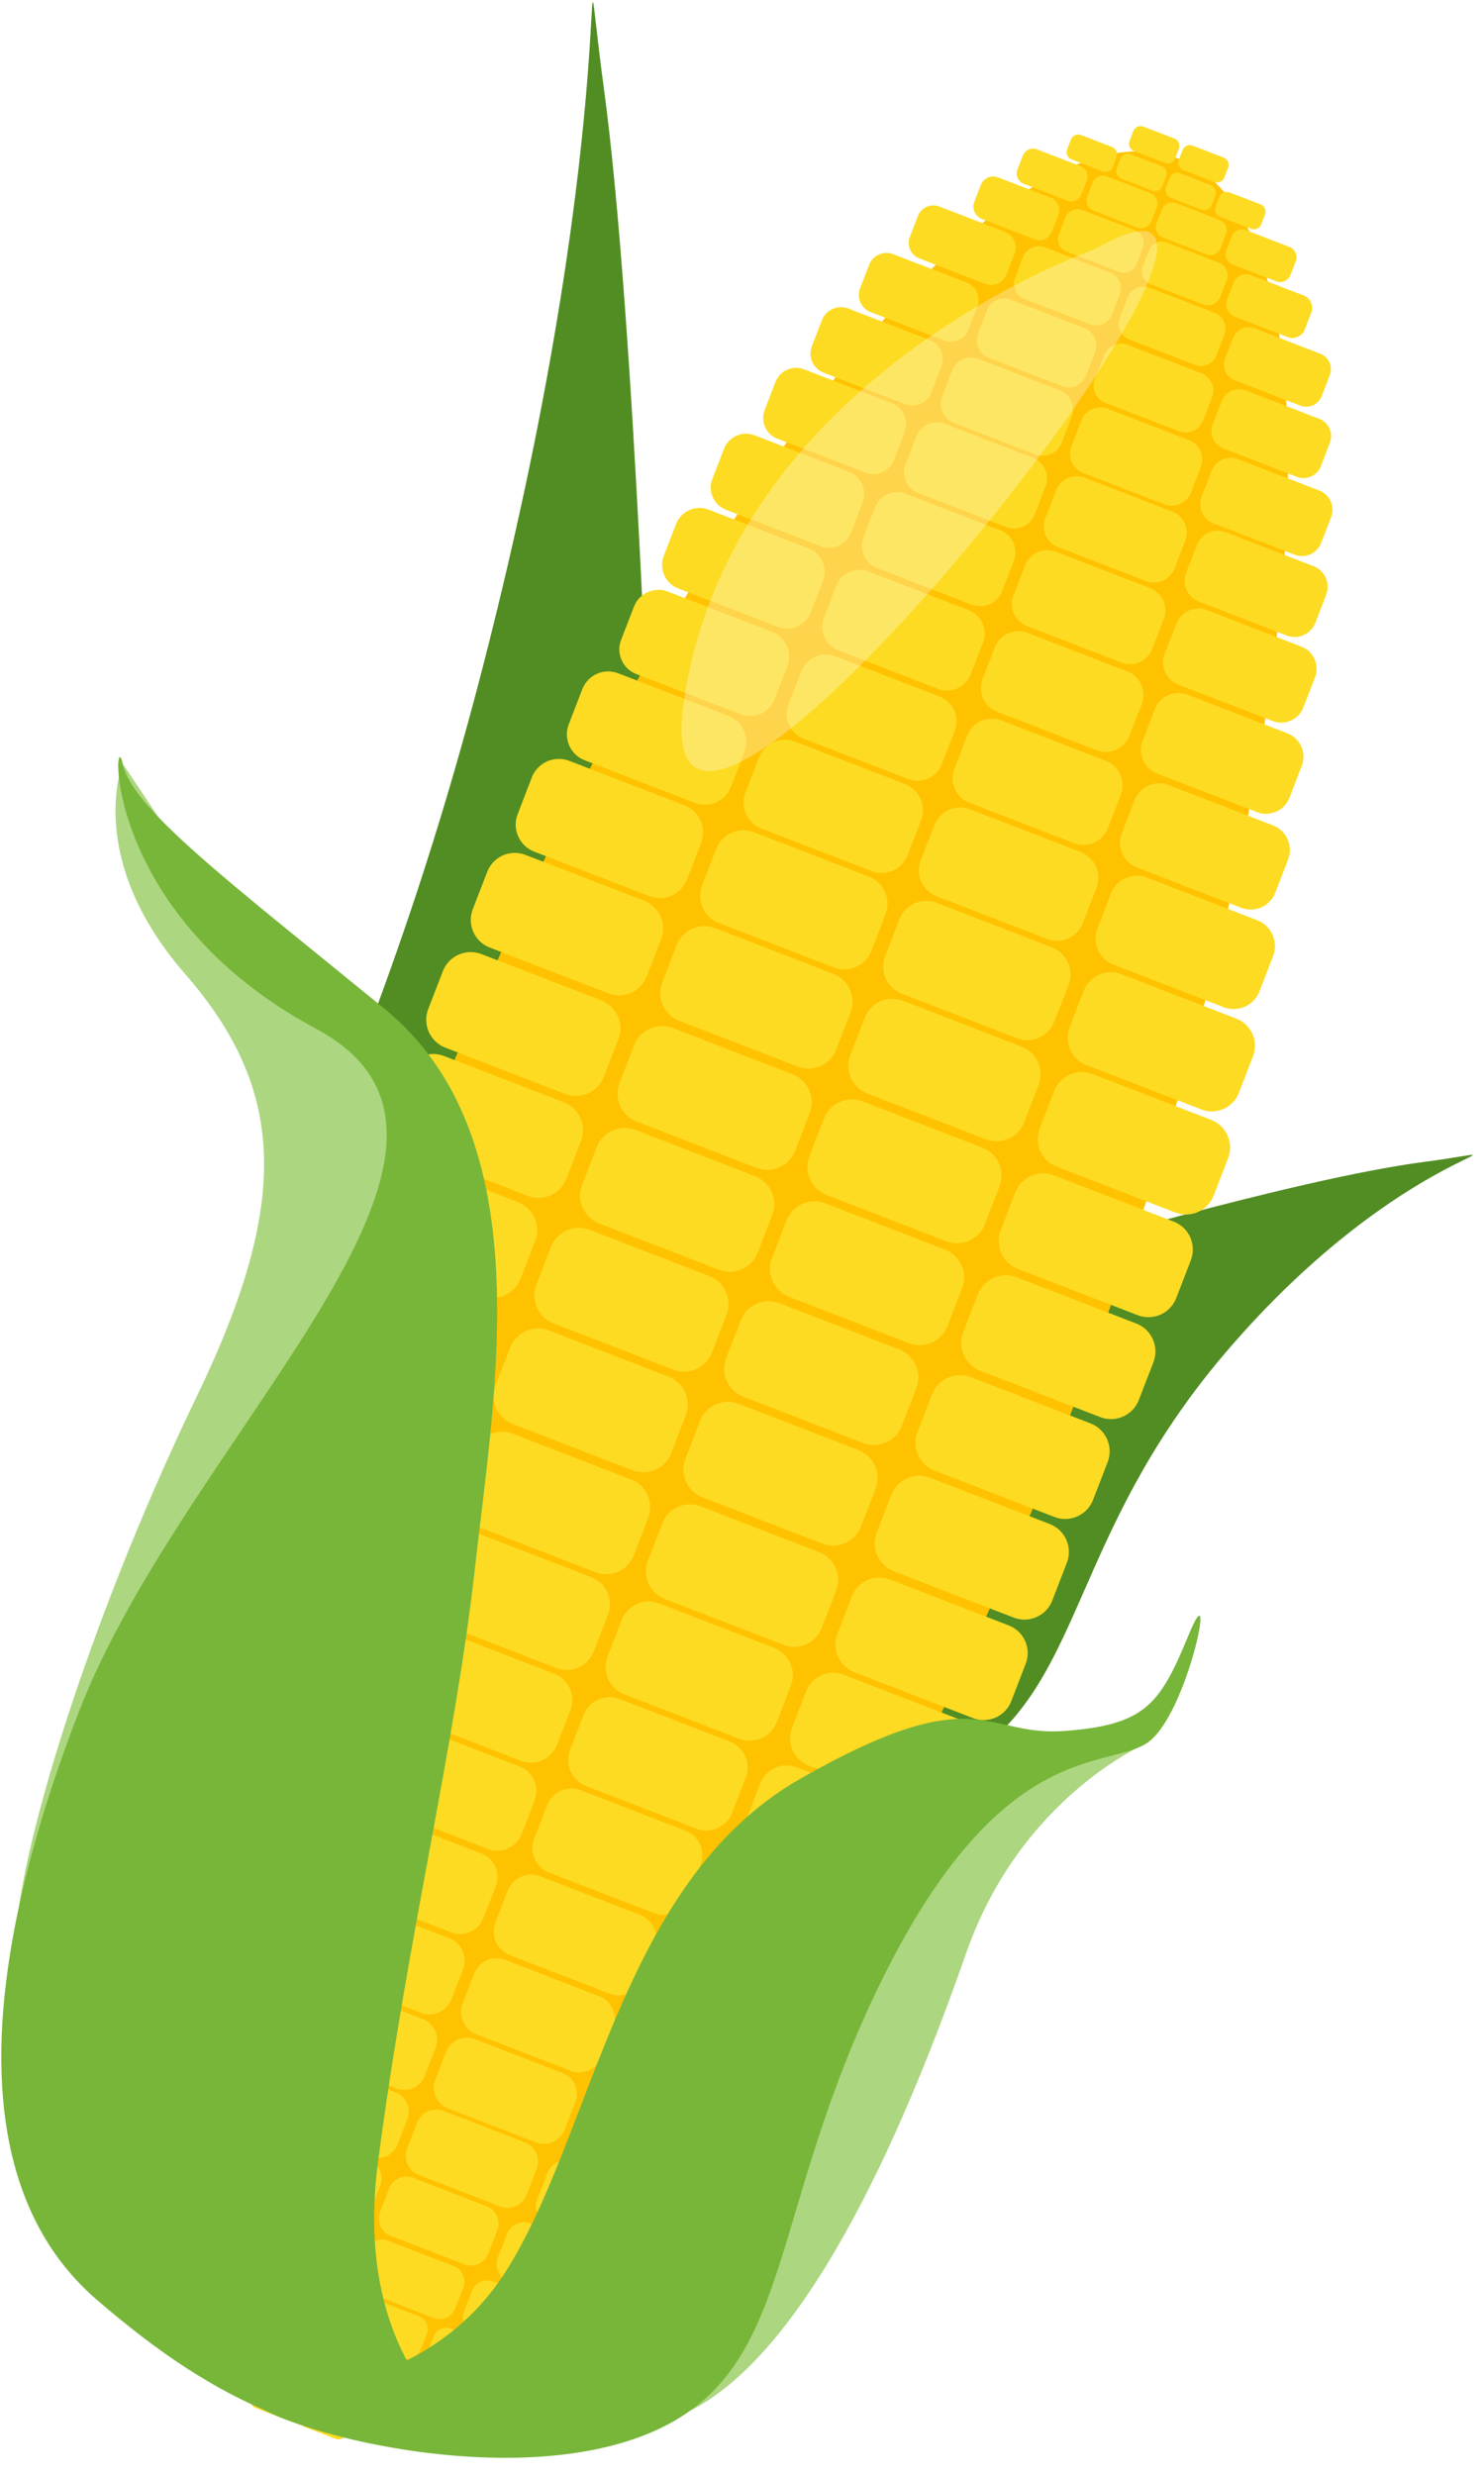 <?xml version="1.0" encoding="UTF-8" standalone="no"?> <svg xmlns="http://www.w3.org/2000/svg" xmlns:xlink="http://www.w3.org/1999/xlink" xmlns:serif="http://www.serif.com/" width="100%" height="100%" viewBox="0 0 45 75" xml:space="preserve" style="fill-rule:evenodd;clip-rule:evenodd;stroke-linejoin:round;stroke-miterlimit:2;"> <g transform="matrix(1,0,0,1,-115.78,-194.522)"> <g transform="matrix(0.599,0,0,0.599,54.57,100.04)"> <path d="M135.207,200.275C135.207,200.275 134.344,173.962 132.771,162.31C131.199,150.657 134.159,162.25 126.628,191.475C119.097,220.699 109.702,228.511 109.985,247.761C110.268,267.012 127.474,249.621 135.207,200.275Z" style="fill:rgb(81,141,35);fill-rule:nonzero;"></path> </g> <g transform="matrix(0.599,0,0,0.599,54.57,100.04)"> <path d="M160.248,245.922C160.248,245.922 153.88,248.598 151.101,256.537C148.321,264.474 143.368,276.589 137.07,279.73C130.772,282.872 139.945,256.684 139.945,256.684C139.945,256.684 151.018,244.374 160.248,245.922Z" style="fill:rgb(172,214,128);fill-rule:nonzero;"></path> </g> <g transform="matrix(0.599,0,0,0.599,54.57,100.04)"> <path d="M154.559,221.314C154.559,221.314 167.668,217.387 174.24,216.524C180.813,215.661 173.375,215.492 164.282,226.102C155.189,236.712 157.513,244.982 148.146,248.111C138.779,251.24 135.995,235.561 154.559,221.314Z" style="fill:rgb(81,141,35);fill-rule:nonzero;"></path> </g> <g transform="matrix(0.599,0,0,0.599,54.57,100.04)"> <path d="M156.404,229.225C144.234,260.735 126.93,283.407 117.755,279.863C108.581,276.319 111.01,247.903 123.18,216.392C135.351,184.882 152.654,162.21 161.829,165.754C171.003,169.298 168.574,197.715 156.404,229.225Z" style="fill:rgb(255,194,0);fill-rule:nonzero;"></path> </g> <g transform="matrix(0.599,0,0,0.599,54.57,100.04)"> <path d="M130.802,213.082L124.728,210.736C123.955,210.437 123.566,209.559 123.865,208.786L124.607,206.866C124.905,206.092 125.783,205.704 126.556,206.003L132.631,208.349C133.405,208.648 133.793,209.525 133.494,210.299L132.753,212.218C132.454,212.992 131.577,213.38 130.802,213.082Z" style="fill:rgb(253,219,34);fill-rule:nonzero;"></path> </g> <g transform="matrix(0.599,0,0,0.599,54.57,100.04)"> <path d="M140.488,216.822L134.413,214.476C133.64,214.177 133.251,213.3 133.55,212.526L134.291,210.607C134.59,209.833 135.468,209.445 136.241,209.743L142.316,212.09C143.09,212.388 143.478,213.266 143.179,214.039L142.438,215.959C142.139,216.733 141.262,217.121 140.488,216.822Z" style="fill:rgb(253,219,34);fill-rule:nonzero;"></path> </g> <g transform="matrix(0.599,0,0,0.599,54.57,100.04)"> <path d="M150.097,220.533L144.022,218.187C143.248,217.888 142.86,217.011 143.159,216.238L143.9,214.318C144.199,213.544 145.076,213.156 145.85,213.454L151.925,215.801C152.698,216.1 153.087,216.977 152.788,217.751L152.046,219.67C151.748,220.444 150.87,220.832 150.097,220.533Z" style="fill:rgb(253,219,34);fill-rule:nonzero;"></path> </g> <g transform="matrix(0.599,0,0,0.599,54.57,100.04)"> <path d="M159.782,224.274L153.707,221.928C152.933,221.629 152.545,220.752 152.844,219.978L153.585,218.059C153.884,217.285 154.761,216.896 155.535,217.195L161.609,219.541C162.383,219.84 162.772,220.718 162.473,221.491L161.731,223.411C161.433,224.184 160.555,224.573 159.782,224.274Z" style="fill:rgb(253,219,34);fill-rule:nonzero;"></path> </g> <g transform="matrix(0.599,0,0,0.599,54.57,100.04)"> <path d="M128.909,218.238L122.834,215.891C122.061,215.593 121.672,214.715 121.971,213.942L122.713,212.022C123.011,211.248 123.889,210.86 124.662,211.159L130.737,213.505C131.511,213.804 131.899,214.681 131.6,215.455L130.858,217.374C130.56,218.148 129.683,218.537 128.909,218.238Z" style="fill:rgb(253,219,34);fill-rule:nonzero;"></path> </g> <g transform="matrix(0.599,0,0,0.599,54.57,100.04)"> <path d="M138.594,221.979L132.519,219.632C131.746,219.333 131.357,218.456 131.656,217.682L132.397,215.763C132.696,214.989 133.574,214.601 134.347,214.899L140.422,217.246C141.195,217.544 141.584,218.422 141.285,219.195L140.544,221.115C140.245,221.889 139.368,222.277 138.594,221.979Z" style="fill:rgb(253,219,34);fill-rule:nonzero;"></path> </g> <g transform="matrix(0.599,0,0,0.599,54.57,100.04)"> <path d="M148.203,225.69L142.128,223.343C141.354,223.045 140.966,222.167 141.265,221.393L142.006,219.474C142.305,218.7 143.182,218.312 143.956,218.611L150.03,220.957C150.804,221.256 151.193,222.133 150.894,222.907L150.152,224.826C149.853,225.6 148.976,225.988 148.203,225.69Z" style="fill:rgb(253,219,34);fill-rule:nonzero;"></path> </g> <g transform="matrix(0.599,0,0,0.599,54.57,100.04)"> <path d="M157.887,229.43L151.813,227.084C151.039,226.785 150.651,225.908 150.949,225.134L151.691,223.215C151.99,222.441 152.867,222.053 153.641,222.351L159.715,224.697C160.489,224.996 160.877,225.874 160.579,226.647L159.837,228.567C159.538,229.341 158.661,229.729 157.887,229.43Z" style="fill:rgb(253,219,34);fill-rule:nonzero;"></path> </g> <g transform="matrix(0.599,0,0,0.599,54.57,100.04)"> <path d="M132.991,207.995L126.974,205.671C126.207,205.375 125.823,204.506 126.119,203.739L126.853,201.838C127.149,201.072 128.018,200.687 128.784,200.983L134.801,203.307C135.567,203.603 135.952,204.472 135.656,205.238L134.922,207.139C134.626,207.906 133.757,208.291 132.991,207.995Z" style="fill:rgb(253,219,34);fill-rule:nonzero;"></path> </g> <g transform="matrix(0.599,0,0,0.599,54.57,100.04)"> <path d="M142.583,211.7L136.566,209.376C135.8,209.08 135.415,208.211 135.711,207.445L136.446,205.543C136.742,204.777 137.611,204.392 138.377,204.688L144.394,207.012C145.16,207.308 145.545,208.177 145.249,208.943L144.514,210.845C144.219,211.611 143.35,211.996 142.583,211.7Z" style="fill:rgb(253,219,34);fill-rule:nonzero;"></path> </g> <g transform="matrix(0.599,0,0,0.599,54.57,100.04)"> <path d="M152.1,215.376L146.084,213.052C145.317,212.756 144.933,211.887 145.228,211.12L145.963,209.219C146.259,208.453 147.128,208.068 147.894,208.364L153.911,210.688C154.677,210.984 155.062,211.853 154.766,212.619L154.032,214.52C153.736,215.287 152.867,215.671 152.1,215.376Z" style="fill:rgb(253,219,34);fill-rule:nonzero;"></path> </g> <g transform="matrix(0.599,0,0,0.599,54.57,100.04)"> <path d="M161.693,219.081L155.676,216.757C154.91,216.461 154.525,215.592 154.821,214.825L155.556,212.924C155.851,212.158 156.721,211.773 157.487,212.069L163.504,214.393C164.27,214.689 164.655,215.558 164.359,216.324L163.624,218.225C163.328,218.992 162.459,219.377 161.693,219.081Z" style="fill:rgb(253,219,34);fill-rule:nonzero;"></path> </g> <g transform="matrix(0.599,0,0,0.599,54.57,100.04)"> <path d="M135.068,203.075L129.229,200.82C128.478,200.53 128.101,199.678 128.391,198.928L129.11,197.064C129.401,196.313 130.253,195.936 131.004,196.226L136.842,198.481C137.593,198.771 137.971,199.623 137.68,200.374L136.961,202.237C136.671,202.988 135.819,203.365 135.068,203.075Z" style="fill:rgb(253,219,34);fill-rule:nonzero;"></path> </g> <g transform="matrix(0.599,0,0,0.599,54.57,100.04)"> <path d="M144.406,206.682L138.567,204.427C137.816,204.137 137.439,203.285 137.729,202.534L138.449,200.671C138.739,199.92 139.591,199.543 140.342,199.833L146.18,202.088C146.931,202.378 147.308,203.229 147.018,203.98L146.299,205.844C146.008,206.595 145.157,206.972 144.406,206.682Z" style="fill:rgb(253,219,34);fill-rule:nonzero;"></path> </g> <g transform="matrix(0.599,0,0,0.599,54.57,100.04)"> <path d="M153.67,210.26L147.832,208.005C147.081,207.715 146.703,206.863 146.994,206.112L147.713,204.249C148.003,203.498 148.855,203.121 149.606,203.411L155.445,205.666C156.196,205.956 156.573,206.808 156.283,207.559L155.563,209.422C155.273,210.173 154.421,210.55 153.67,210.26Z" style="fill:rgb(253,219,34);fill-rule:nonzero;"></path> </g> <g transform="matrix(0.599,0,0,0.599,54.57,100.04)"> <path d="M163.008,213.867L157.169,211.612C156.418,211.322 156.041,210.47 156.331,209.719L157.051,207.855C157.341,207.105 158.193,206.727 158.944,207.017L164.782,209.273C165.533,209.563 165.911,210.414 165.621,211.165L164.901,213.029C164.611,213.78 163.759,214.157 163.008,213.867Z" style="fill:rgb(253,219,34);fill-rule:nonzero;"></path> </g> <g transform="matrix(0.599,0,0,0.599,54.57,100.04)"> <path d="M137.373,198.356L131.78,196.195C131.061,195.918 130.7,195.102 130.978,194.383L131.667,192.598C131.945,191.878 132.761,191.517 133.48,191.795L139.072,193.955C139.792,194.233 140.153,195.049 139.875,195.768L139.186,197.553C138.908,198.272 138.092,198.633 137.373,198.356Z" style="fill:rgb(253,219,34);fill-rule:nonzero;"></path> </g> <g transform="matrix(0.599,0,0,0.599,54.57,100.04)"> <path d="M146.317,201.81L140.724,199.65C140.005,199.372 139.644,198.556 139.922,197.837L140.611,196.052C140.889,195.333 141.705,194.972 142.424,195.249L148.016,197.41C148.736,197.687 149.097,198.503 148.819,199.222L148.13,201.007C147.852,201.727 147.036,202.088 146.317,201.81Z" style="fill:rgb(253,219,34);fill-rule:nonzero;"></path> </g> <g transform="matrix(0.599,0,0,0.599,54.57,100.04)"> <path d="M155.19,205.237L149.598,203.077C148.879,202.799 148.517,201.984 148.795,201.264L149.485,199.479C149.762,198.76 150.578,198.399 151.297,198.677L156.89,200.837C157.609,201.115 157.97,201.93 157.693,202.65L157.003,204.435C156.725,205.154 155.909,205.515 155.19,205.237Z" style="fill:rgb(253,219,34);fill-rule:nonzero;"></path> </g> <g transform="matrix(0.599,0,0,0.599,54.57,100.04)"> <path d="M164.134,208.692L158.542,206.532C157.823,206.254 157.461,205.438 157.739,204.719L158.429,202.934C158.706,202.215 159.522,201.854 160.242,202.131L165.834,204.291C166.553,204.569 166.914,205.385 166.637,206.104L165.947,207.889C165.669,208.608 164.854,208.969 164.134,208.692Z" style="fill:rgb(253,219,34);fill-rule:nonzero;"></path> </g> <g transform="matrix(0.599,0,0,0.599,54.57,100.04)"> <path d="M139.684,193.875L134.388,191.83C133.707,191.567 133.365,190.794 133.628,190.113L134.281,188.423C134.544,187.742 135.316,187.4 135.998,187.663L141.294,189.708C141.975,189.971 142.317,190.744 142.054,191.425L141.401,193.115C141.138,193.796 140.365,194.139 139.684,193.875Z" style="fill:rgb(253,219,34);fill-rule:nonzero;"></path> </g> <g transform="matrix(0.599,0,0,0.599,54.57,100.04)"> <path d="M148.154,197.147L142.858,195.101C142.177,194.838 141.835,194.066 142.098,193.385L142.751,191.694C143.014,191.013 143.786,190.671 144.468,190.934L149.763,192.98C150.445,193.243 150.786,194.015 150.523,194.696L149.87,196.387C149.607,197.068 148.835,197.41 148.154,197.147Z" style="fill:rgb(253,219,34);fill-rule:nonzero;"></path> </g> <g transform="matrix(0.599,0,0,0.599,54.57,100.04)"> <path d="M156.557,200.392L151.261,198.347C150.58,198.084 150.238,197.311 150.501,196.63L151.154,194.94C151.417,194.259 152.189,193.917 152.871,194.18L158.166,196.225C158.847,196.488 159.19,197.261 158.927,197.942L158.274,199.632C158.011,200.313 157.238,200.655 156.557,200.392Z" style="fill:rgb(253,219,34);fill-rule:nonzero;"></path> </g> <g transform="matrix(0.599,0,0,0.599,54.57,100.04)"> <path d="M165.027,203.664L159.731,201.618C159.05,201.355 158.708,200.583 158.971,199.902L159.624,198.211C159.887,197.53 160.659,197.188 161.34,197.451L166.636,199.496C167.317,199.76 167.659,200.532 167.396,201.213L166.743,202.904C166.48,203.585 165.708,203.927 165.027,203.664Z" style="fill:rgb(253,219,34);fill-rule:nonzero;"></path> </g> <g transform="matrix(0.599,0,0,0.599,54.57,100.04)"> <path d="M141.581,189.458L136.515,187.502C135.864,187.25 135.536,186.511 135.788,185.86L136.412,184.243C136.664,183.591 137.403,183.264 138.055,183.516L143.12,185.472C143.772,185.724 144.099,186.463 143.847,187.115L143.223,188.731C142.971,189.383 142.232,189.71 141.581,189.458Z" style="fill:rgb(253,219,34);fill-rule:nonzero;"></path> </g> <g transform="matrix(0.599,0,0,0.599,54.57,100.04)"> <path d="M149.682,192.588L144.617,190.631C143.965,190.379 143.638,189.64 143.89,188.989L144.514,187.372C144.766,186.721 145.505,186.393 146.156,186.645L151.222,188.602C151.873,188.853 152.2,189.592 151.949,190.244L151.324,191.86C151.073,192.512 150.334,192.839 149.682,192.588Z" style="fill:rgb(253,219,34);fill-rule:nonzero;"></path> </g> <g transform="matrix(0.599,0,0,0.599,54.57,100.04)"> <path d="M157.72,195.692L152.654,193.736C152.003,193.484 151.676,192.745 151.927,192.093L152.552,190.477C152.803,189.825 153.542,189.498 154.194,189.749L159.259,191.706C159.911,191.958 160.238,192.697 159.987,193.348L159.362,194.965C159.11,195.617 158.371,195.944 157.72,195.692Z" style="fill:rgb(253,219,34);fill-rule:nonzero;"></path> </g> <g transform="matrix(0.599,0,0,0.599,54.57,100.04)"> <path d="M165.822,198.821L160.756,196.865C160.104,196.613 159.777,195.874 160.029,195.223L160.653,193.606C160.905,192.954 161.644,192.627 162.295,192.878L167.361,194.835C168.013,195.087 168.34,195.826 168.088,196.477L167.464,198.094C167.212,198.745 166.473,199.073 165.822,198.821Z" style="fill:rgb(253,219,34);fill-rule:nonzero;"></path> </g> <g transform="matrix(0.599,0,0,0.599,54.57,100.04)"> <path d="M143.718,185.369L138.933,183.521C138.317,183.283 138.008,182.585 138.246,181.97L138.836,180.443C139.073,179.827 139.771,179.518 140.387,179.756L145.172,181.604C145.788,181.842 146.097,182.54 145.859,183.155L145.269,184.683C145.031,185.298 144.333,185.607 143.718,185.369Z" style="fill:rgb(253,219,34);fill-rule:nonzero;"></path> </g> <g transform="matrix(0.599,0,0,0.599,54.57,100.04)"> <path d="M151.371,188.325L146.586,186.477C145.97,186.24 145.661,185.541 145.899,184.926L146.489,183.399C146.726,182.783 147.425,182.474 148.04,182.712L152.825,184.56C153.441,184.798 153.75,185.496 153.512,186.111L152.922,187.639C152.684,188.254 151.986,188.563 151.371,188.325Z" style="fill:rgb(253,219,34);fill-rule:nonzero;"></path> </g> <g transform="matrix(0.599,0,0,0.599,54.57,100.04)"> <path d="M158.964,191.258L154.179,189.41C153.563,189.172 153.254,188.474 153.492,187.859L154.082,186.331C154.319,185.716 155.017,185.407 155.633,185.645L160.418,187.493C161.033,187.73 161.343,188.428 161.105,189.044L160.515,190.571C160.277,191.187 159.579,191.496 158.964,191.258Z" style="fill:rgb(253,219,34);fill-rule:nonzero;"></path> </g> <g transform="matrix(0.599,0,0,0.599,54.57,100.04)"> <path d="M166.617,194.214L161.832,192.366C161.216,192.128 160.907,191.43 161.145,190.814L161.735,189.287C161.972,188.672 162.67,188.363 163.286,188.6L168.071,190.449C168.686,190.686 168.996,191.384 168.758,192L168.168,193.527C167.93,194.143 167.232,194.452 166.617,194.214Z" style="fill:rgb(253,219,34);fill-rule:nonzero;"></path> </g> <g transform="matrix(0.599,0,0,0.599,54.57,100.04)"> <path d="M145.993,181.647L141.535,179.925C140.961,179.703 140.673,179.053 140.895,178.48L141.444,177.057C141.666,176.483 142.316,176.195 142.89,176.417L147.348,178.139C147.922,178.36 148.209,179.011 147.988,179.584L147.438,181.007C147.217,181.58 146.566,181.869 145.993,181.647Z" style="fill:rgb(253,219,34);fill-rule:nonzero;"></path> </g> <g transform="matrix(0.599,0,0,0.599,54.57,100.04)"> <path d="M153.124,184.401L148.665,182.679C148.092,182.458 147.804,181.807 148.025,181.234L148.575,179.811C148.796,179.237 149.447,178.949 150.02,179.171L154.479,180.893C155.052,181.114 155.34,181.765 155.118,182.338L154.569,183.761C154.347,184.335 153.697,184.623 153.124,184.401Z" style="fill:rgb(253,219,34);fill-rule:nonzero;"></path> </g> <g transform="matrix(0.599,0,0,0.599,54.57,100.04)"> <path d="M160.198,187.133L155.739,185.411C155.166,185.19 154.878,184.54 155.099,183.966L155.649,182.543C155.871,181.97 156.521,181.682 157.094,181.903L161.553,183.625C162.126,183.847 162.414,184.497 162.193,185.071L161.643,186.494C161.422,187.067 160.771,187.355 160.198,187.133Z" style="fill:rgb(253,219,34);fill-rule:nonzero;"></path> </g> <g transform="matrix(0.599,0,0,0.599,54.57,100.04)"> <path d="M167.328,189.887L162.87,188.165C162.297,187.944 162.009,187.294 162.23,186.72L162.78,185.297C163.001,184.724 163.652,184.436 164.225,184.657L168.683,186.379C169.257,186.601 169.545,187.251 169.323,187.824L168.774,189.247C168.552,189.821 167.902,190.109 167.328,189.887Z" style="fill:rgb(253,219,34);fill-rule:nonzero;"></path> </g> <g transform="matrix(0.599,0,0,0.599,54.57,100.04)"> <path d="M148.001,178.179L143.878,176.587C143.348,176.382 143.082,175.78 143.286,175.25L143.795,173.934C144,173.404 144.601,173.138 145.131,173.342L149.254,174.935C149.784,175.14 150.05,175.741 149.846,176.271L149.337,177.587C149.133,178.117 148.531,178.384 148.001,178.179Z" style="fill:rgb(253,219,34);fill-rule:nonzero;"></path> </g> <g transform="matrix(0.599,0,0,0.599,54.57,100.04)"> <path d="M154.595,180.726L150.472,179.133C149.942,178.929 149.675,178.327 149.88,177.797L150.388,176.481C150.593,175.951 151.195,175.684 151.725,175.889L155.848,177.482C156.378,177.686 156.644,178.288 156.439,178.818L155.931,180.134C155.726,180.664 155.125,180.93 154.595,180.726Z" style="fill:rgb(253,219,34);fill-rule:nonzero;"></path> </g> <g transform="matrix(0.599,0,0,0.599,54.57,100.04)"> <path d="M161.136,183.252L157.014,181.66C156.483,181.455 156.217,180.854 156.422,180.323L156.93,179.008C157.135,178.477 157.736,178.211 158.266,178.416L162.389,180.008C162.919,180.213 163.186,180.814 162.981,181.345L162.473,182.661C162.268,183.191 161.666,183.457 161.136,183.252Z" style="fill:rgb(253,219,34);fill-rule:nonzero;"></path> </g> <g transform="matrix(0.599,0,0,0.599,54.57,100.04)"> <path d="M167.73,185.799L163.607,184.207C163.077,184.002 162.811,183.4 163.015,182.87L163.524,181.554C163.729,181.024 164.33,180.758 164.86,180.962L168.983,182.555C169.513,182.76 169.779,183.361 169.575,183.891L169.066,185.207C168.862,185.738 168.26,186.004 167.73,185.799Z" style="fill:rgb(253,219,34);fill-rule:nonzero;"></path> </g> <g transform="matrix(0.599,0,0,0.599,54.57,100.04)"> <path d="M149.993,174.966L146.263,173.526C145.783,173.34 145.542,172.796 145.728,172.317L146.188,171.126C146.373,170.646 146.917,170.405 147.397,170.591L151.127,172.031C151.606,172.217 151.847,172.761 151.662,173.241L151.202,174.431C151.017,174.911 150.473,175.152 149.993,174.966Z" style="fill:rgb(253,219,34);fill-rule:nonzero;"></path> </g> <g transform="matrix(0.599,0,0,0.599,54.57,100.04)"> <path d="M155.958,177.27L152.228,175.83C151.749,175.644 151.508,175.1 151.693,174.621L152.153,173.43C152.338,172.95 152.882,172.709 153.362,172.895L157.092,174.335C157.571,174.521 157.812,175.065 157.627,175.544L157.167,176.735C156.982,177.215 156.438,177.455 155.958,177.27Z" style="fill:rgb(253,219,34);fill-rule:nonzero;"></path> </g> <g transform="matrix(0.599,0,0,0.599,54.57,100.04)"> <path d="M161.876,179.556L158.146,178.115C157.667,177.93 157.426,177.386 157.611,176.906L158.071,175.716C158.256,175.236 158.8,174.995 159.28,175.181L163.01,176.621C163.49,176.806 163.73,177.35 163.545,177.83L163.085,179.021C162.9,179.5 162.356,179.741 161.876,179.556Z" style="fill:rgb(253,219,34);fill-rule:nonzero;"></path> </g> <g transform="matrix(0.599,0,0,0.599,54.57,100.04)"> <path d="M167.842,181.86L164.112,180.419C163.632,180.234 163.391,179.69 163.576,179.21L164.036,178.02C164.221,177.54 164.765,177.299 165.245,177.484L168.975,178.925C169.455,179.11 169.696,179.654 169.51,180.134L169.051,181.325C168.865,181.804 168.321,182.045 167.842,181.86Z" style="fill:rgb(253,219,34);fill-rule:nonzero;"></path> </g> <g transform="matrix(0.599,0,0,0.599,54.57,100.04)"> <path d="M152.058,172.092L148.723,170.804C148.295,170.639 148.079,170.152 148.245,169.724L148.656,168.659C148.821,168.23 149.308,168.015 149.737,168.181L153.071,169.469C153.5,169.634 153.715,170.121 153.55,170.549L153.139,171.614C152.973,172.043 152.487,172.258 152.058,172.092Z" style="fill:rgb(253,219,34);fill-rule:nonzero;"></path> </g> <g transform="matrix(0.599,0,0,0.599,54.57,100.04)"> <path d="M157.39,174.152L154.056,172.864C153.627,172.699 153.412,172.212 153.577,171.783L153.989,170.719C154.154,170.29 154.641,170.075 155.069,170.241L158.404,171.528C158.833,171.694 159.048,172.18 158.882,172.609L158.471,173.673C158.306,174.102 157.819,174.318 157.39,174.152Z" style="fill:rgb(253,219,34);fill-rule:nonzero;"></path> </g> <g transform="matrix(0.599,0,0,0.599,54.57,100.04)"> <path d="M162.681,176.195L159.347,174.908C158.918,174.742 158.702,174.256 158.868,173.827L159.279,172.762C159.445,172.334 159.931,172.118 160.36,172.284L163.694,173.572C164.123,173.737 164.339,174.224 164.173,174.653L163.762,175.717C163.596,176.146 163.11,176.361 162.681,176.195Z" style="fill:rgb(253,219,34);fill-rule:nonzero;"></path> </g> <g transform="matrix(0.599,0,0,0.599,54.57,100.04)"> <path d="M168.014,178.255L164.679,176.967C164.251,176.802 164.035,176.315 164.201,175.886L164.612,174.822C164.778,174.393 165.264,174.178 165.693,174.344L169.027,175.631C169.456,175.797 169.671,176.283 169.506,176.712L169.095,177.777C168.929,178.205 168.443,178.421 168.014,178.255Z" style="fill:rgb(253,219,34);fill-rule:nonzero;"></path> </g> <g transform="matrix(0.599,0,0,0.599,54.57,100.04)"> <path d="M154.569,169.844L151.894,168.81C151.55,168.678 151.377,168.287 151.51,167.943L151.839,167.089C151.972,166.745 152.363,166.572 152.707,166.705L155.382,167.739C155.726,167.872 155.899,168.262 155.766,168.606L155.436,169.46C155.303,169.804 154.913,169.977 154.569,169.844Z" style="fill:rgb(253,219,34);fill-rule:nonzero;"></path> </g> <g transform="matrix(0.599,0,0,0.599,54.57,100.04)"> <path d="M158.847,171.496L156.172,170.463C155.828,170.33 155.655,169.94 155.788,169.596L156.118,168.742C156.251,168.398 156.641,168.225 156.985,168.358L159.66,169.391C160.004,169.524 160.177,169.914 160.044,170.258L159.715,171.112C159.582,171.456 159.191,171.629 158.847,171.496Z" style="fill:rgb(253,219,34);fill-rule:nonzero;"></path> </g> <g transform="matrix(0.599,0,0,0.599,54.57,100.04)"> <path d="M163.092,173.136L160.417,172.102C160.073,171.97 159.9,171.579 160.033,171.235L160.363,170.381C160.496,170.037 160.886,169.865 161.23,169.997L163.905,171.031C164.249,171.164 164.422,171.554 164.289,171.898L163.959,172.752C163.827,173.096 163.436,173.269 163.092,173.136Z" style="fill:rgb(253,219,34);fill-rule:nonzero;"></path> </g> <g transform="matrix(0.599,0,0,0.599,54.57,100.04)"> <path d="M167.371,174.788L164.696,173.755C164.351,173.622 164.179,173.232 164.312,172.888L164.641,172.034C164.774,171.69 165.164,171.517 165.509,171.65L168.184,172.683C168.528,172.816 168.701,173.206 168.568,173.55L168.238,174.404C168.105,174.748 167.715,174.921 167.371,174.788Z" style="fill:rgb(253,219,34);fill-rule:nonzero;"></path> </g> <g transform="matrix(0.599,0,0,0.599,54.57,100.04)"> <path d="M156.22,167.883L154.009,167.029C153.725,166.919 153.582,166.597 153.692,166.313L153.965,165.607C154.074,165.323 154.397,165.18 154.681,165.29L156.891,166.143C157.176,166.253 157.318,166.576 157.209,166.86L156.936,167.565C156.826,167.85 156.504,167.992 156.22,167.883Z" style="fill:rgb(253,219,34);fill-rule:nonzero;"></path> </g> <g transform="matrix(0.599,0,0,0.599,54.57,100.04)"> <path d="M159.754,169.248L157.544,168.394C157.26,168.284 157.117,167.962 157.227,167.678L157.5,166.972C157.609,166.688 157.932,166.545 158.216,166.655L160.426,167.509C160.71,167.619 160.853,167.941 160.743,168.225L160.471,168.931C160.361,169.215 160.039,169.358 159.754,169.248Z" style="fill:rgb(253,219,34);fill-rule:nonzero;"></path> </g> <g transform="matrix(0.599,0,0,0.599,54.57,100.04)"> <path d="M163.261,170.603L161.051,169.749C160.767,169.639 160.624,169.317 160.734,169.032L161.006,168.327C161.116,168.043 161.439,167.9 161.723,168.01L163.933,168.863C164.217,168.973 164.36,169.295 164.25,169.58L163.978,170.285C163.868,170.57 163.546,170.712 163.261,170.603Z" style="fill:rgb(253,219,34);fill-rule:nonzero;"></path> </g> <g transform="matrix(0.599,0,0,0.599,54.57,100.04)"> <path d="M166.796,171.968L164.586,171.114C164.302,171.004 164.159,170.682 164.269,170.398L164.541,169.692C164.651,169.408 164.973,169.265 165.258,169.375L167.468,170.229C167.752,170.338 167.895,170.661 167.785,170.945L167.513,171.65C167.403,171.935 167.081,172.077 166.796,171.968Z" style="fill:rgb(253,219,34);fill-rule:nonzero;"></path> </g> <g transform="matrix(0.599,0,0,0.599,54.57,100.04)"> <path d="M158.005,166.407L156.435,165.8C156.233,165.722 156.131,165.493 156.209,165.291L156.403,164.79C156.481,164.588 156.71,164.486 156.912,164.564L158.483,165.171C158.685,165.249 158.786,165.478 158.708,165.68L158.515,166.182C158.437,166.384 158.207,166.485 158.005,166.407Z" style="fill:rgb(253,219,34);fill-rule:nonzero;"></path> </g> <g transform="matrix(0.599,0,0,0.599,54.57,100.04)"> <path d="M160.518,167.377L158.947,166.771C158.745,166.693 158.643,166.464 158.721,166.261L158.915,165.76C158.993,165.558 159.222,165.457 159.424,165.535L160.995,166.141C161.197,166.219 161.299,166.448 161.221,166.65L161.027,167.152C160.949,167.354 160.72,167.455 160.518,167.377Z" style="fill:rgb(253,219,34);fill-rule:nonzero;"></path> </g> <g transform="matrix(0.599,0,0,0.599,54.57,100.04)"> <path d="M163.01,168.34L161.439,167.733C161.237,167.655 161.136,167.426 161.214,167.224L161.408,166.723C161.486,166.521 161.715,166.419 161.917,166.497L163.488,167.104C163.69,167.182 163.791,167.411 163.713,167.613L163.519,168.115C163.441,168.316 163.212,168.418 163.01,168.34Z" style="fill:rgb(253,219,34);fill-rule:nonzero;"></path> </g> <g transform="matrix(0.599,0,0,0.599,54.57,100.04)"> <path d="M165.522,169.31L163.952,168.704C163.75,168.626 163.648,168.396 163.726,168.194L163.92,167.693C163.998,167.491 164.227,167.389 164.429,167.468L166,168.074C166.202,168.152 166.303,168.382 166.225,168.583L166.032,169.085C165.954,169.287 165.724,169.388 165.522,169.31Z" style="fill:rgb(253,219,34);fill-rule:nonzero;"></path> </g> <g transform="matrix(0.599,0,0,0.599,54.57,100.04)"> <path d="M161.164,165.982L159.593,165.375C159.391,165.297 159.29,165.068 159.368,164.866L159.561,164.365C159.64,164.163 159.869,164.061 160.071,164.139L161.641,164.746C161.844,164.824 161.945,165.053 161.867,165.255L161.673,165.757C161.595,165.958 161.366,166.06 161.164,165.982Z" style="fill:rgb(253,219,34);fill-rule:nonzero;"></path> </g> <g transform="matrix(0.599,0,0,0.599,54.57,100.04)"> <path d="M163.657,166.945L162.086,166.338C161.884,166.26 161.782,166.031 161.86,165.829L162.054,165.327C162.132,165.125 162.361,165.024 162.563,165.102L164.134,165.709C164.336,165.787 164.437,166.016 164.359,166.218L164.166,166.719C164.088,166.921 163.859,167.023 163.657,166.945Z" style="fill:rgb(253,219,34);fill-rule:nonzero;"></path> </g> <g transform="matrix(0.599,0,0,0.599,54.57,100.04)"> <path d="M126.356,223.649L120.282,221.302C119.508,221.003 118.631,221.392 118.332,222.165L117.59,224.085C117.292,224.859 117.68,225.736 118.454,226.035L124.528,228.381C125.302,228.68 126.179,228.292 126.478,227.518L127.22,225.598C127.518,224.825 127.13,223.947 126.356,223.649Z" style="fill:rgb(253,219,34);fill-rule:nonzero;"></path> </g> <g transform="matrix(0.599,0,0,0.599,54.57,100.04)"> <path d="M136.041,227.389L129.966,225.043C129.192,224.744 128.315,225.133 128.017,225.906L127.275,227.826C126.977,228.6 127.365,229.477 128.139,229.776L134.213,232.122C134.987,232.421 135.864,232.032 136.163,231.259L136.905,229.339C137.203,228.565 136.815,227.688 136.041,227.389Z" style="fill:rgb(253,219,34);fill-rule:nonzero;"></path> </g> <g transform="matrix(0.599,0,0,0.599,54.57,100.04)"> <path d="M145.65,231.1L139.575,228.754C138.802,228.455 137.924,228.844 137.625,229.617L136.884,231.537C136.585,232.311 136.974,233.188 137.747,233.487L143.822,235.833C144.595,236.132 145.473,235.743 145.772,234.97L146.513,233.05C146.812,232.277 146.423,231.399 145.65,231.1Z" style="fill:rgb(253,219,34);fill-rule:nonzero;"></path> </g> <g transform="matrix(0.599,0,0,0.599,54.57,100.04)"> <path d="M155.335,234.841L149.26,232.495C148.486,232.196 147.609,232.585 147.31,233.358L146.569,235.278C146.27,236.051 146.659,236.929 147.432,237.227L153.507,239.574C154.28,239.873 155.158,239.484 155.457,238.71L156.198,236.791C156.497,236.017 156.108,235.14 155.335,234.841Z" style="fill:rgb(253,219,34);fill-rule:nonzero;"></path> </g> <g transform="matrix(0.599,0,0,0.599,54.57,100.04)"> <path d="M128.42,218.558L122.345,216.212C121.572,215.913 120.694,216.301 120.395,217.075L119.654,218.995C119.355,219.768 119.744,220.646 120.517,220.944L126.592,223.291C127.366,223.589 128.243,223.201 128.542,222.427L129.283,220.508C129.582,219.734 129.194,218.857 128.42,218.558Z" style="fill:rgb(253,219,34);fill-rule:nonzero;"></path> </g> <g transform="matrix(0.599,0,0,0.599,54.57,100.04)"> <path d="M138.105,222.299L132.03,219.952C131.256,219.654 130.379,220.042 130.08,220.816L129.339,222.735C129.039,223.509 129.429,224.386 130.201,224.685L136.277,227.031C137.051,227.33 137.928,226.942 138.227,226.168L138.968,224.248C139.267,223.475 138.878,222.597 138.105,222.299Z" style="fill:rgb(253,219,34);fill-rule:nonzero;"></path> </g> <g transform="matrix(0.599,0,0,0.599,54.57,100.04)"> <path d="M147.713,226.01L141.639,223.664C140.865,223.365 139.988,223.753 139.689,224.527L138.947,226.446C138.649,227.22 139.037,228.098 139.811,228.396L145.886,230.742C146.659,231.041 147.536,230.653 147.835,229.879L148.577,227.96C148.875,227.186 148.487,226.309 147.713,226.01Z" style="fill:rgb(253,219,34);fill-rule:nonzero;"></path> </g> <g transform="matrix(0.599,0,0,0.599,54.57,100.04)"> <path d="M157.398,229.75L151.324,227.404C150.55,227.105 149.673,227.494 149.374,228.267L148.632,230.187C148.334,230.961 148.722,231.838 149.496,232.137L155.57,234.483C156.344,234.782 157.221,234.393 157.52,233.62L158.262,231.7C158.56,230.927 158.172,230.049 157.398,229.75Z" style="fill:rgb(253,219,34);fill-rule:nonzero;"></path> </g> <g transform="matrix(0.599,0,0,0.599,54.57,100.04)"> <path d="M124.556,228.885L118.539,226.561C117.773,226.265 116.904,226.65 116.608,227.416L115.874,229.318C115.578,230.084 115.963,230.953 116.729,231.249L122.746,233.573C123.512,233.869 124.381,233.484 124.677,232.718L125.411,230.816C125.707,230.05 125.323,229.181 124.556,228.885Z" style="fill:rgb(253,219,34);fill-rule:nonzero;"></path> </g> <g transform="matrix(0.599,0,0,0.599,54.57,100.04)"> <path d="M134.149,232.59L128.132,230.266C127.366,229.971 126.497,230.355 126.201,231.121L125.467,233.023C125.171,233.789 125.555,234.658 126.322,234.954L132.339,237.278C133.105,237.574 133.974,237.189 134.27,236.423L135.004,234.522C135.3,233.755 134.915,232.886 134.149,232.59Z" style="fill:rgb(253,219,34);fill-rule:nonzero;"></path> </g> <g transform="matrix(0.599,0,0,0.599,54.57,100.04)"> <path d="M143.666,236.266L137.649,233.942C136.883,233.646 136.014,234.031 135.718,234.797L134.984,236.699C134.688,237.465 135.073,238.334 135.839,238.63L141.856,240.954C142.622,241.25 143.491,240.865 143.787,240.099L144.521,238.197C144.817,237.431 144.432,236.562 143.666,236.266Z" style="fill:rgb(253,219,34);fill-rule:nonzero;"></path> </g> <g transform="matrix(0.599,0,0,0.599,54.57,100.04)"> <path d="M153.259,239.971L147.242,237.647C146.476,237.351 145.607,237.736 145.311,238.502L144.576,240.404C144.28,241.17 144.665,242.039 145.432,242.335L151.448,244.659C152.215,244.955 153.084,244.57 153.38,243.804L154.114,241.902C154.41,241.136 154.025,240.267 153.259,239.971Z" style="fill:rgb(253,219,34);fill-rule:nonzero;"></path> </g> <g transform="matrix(0.599,0,0,0.599,54.57,100.04)"> <path d="M122.788,233.924L116.949,231.669C116.198,231.379 115.346,231.756 115.056,232.507L114.337,234.37C114.047,235.121 114.424,235.973 115.175,236.263L121.013,238.518C121.764,238.808 122.616,238.431 122.906,237.68L123.626,235.817C123.916,235.066 123.539,234.214 122.788,233.924Z" style="fill:rgb(253,219,34);fill-rule:nonzero;"></path> </g> <g transform="matrix(0.599,0,0,0.599,54.57,100.04)"> <path d="M132.126,237.53L126.287,235.275C125.536,234.985 124.684,235.363 124.394,236.113L123.674,237.977C123.384,238.728 123.762,239.58 124.512,239.87L130.351,242.125C131.102,242.415 131.954,242.038 132.244,241.287L132.964,239.423C133.254,238.672 132.876,237.821 132.126,237.53Z" style="fill:rgb(253,219,34);fill-rule:nonzero;"></path> </g> <g transform="matrix(0.599,0,0,0.599,54.57,100.04)"> <path d="M141.39,241.109L135.551,238.854C134.8,238.564 133.949,238.941 133.659,239.692L132.939,241.555C132.649,242.306 133.026,243.158 133.777,243.448L139.615,245.703C140.366,245.993 141.218,245.616 141.508,244.865L142.228,243.001C142.518,242.251 142.141,241.399 141.39,241.109Z" style="fill:rgb(253,219,34);fill-rule:nonzero;"></path> </g> <g transform="matrix(0.599,0,0,0.599,54.57,100.04)"> <path d="M150.728,244.715L144.889,242.46C144.138,242.17 143.286,242.547 142.996,243.298L142.277,245.162C141.987,245.913 142.364,246.764 143.115,247.055L148.953,249.31C149.704,249.6 150.556,249.223 150.846,248.472L151.566,246.608C151.856,245.857 151.479,245.005 150.728,244.715Z" style="fill:rgb(253,219,34);fill-rule:nonzero;"></path> </g> <g transform="matrix(0.599,0,0,0.599,54.57,100.04)"> <path d="M121.321,238.967L115.729,236.808C115.01,236.53 114.194,236.891 113.916,237.61L113.227,239.395C112.949,240.114 113.31,240.93 114.03,241.208L119.622,243.368C120.341,243.646 121.157,243.285 121.435,242.565L122.124,240.78C122.402,240.061 122.041,239.245 121.321,238.967Z" style="fill:rgb(253,219,34);fill-rule:nonzero;"></path> </g> <g transform="matrix(0.599,0,0,0.599,54.57,100.04)"> <path d="M130.265,242.422L124.673,240.262C123.954,239.984 123.138,240.346 122.86,241.065L122.171,242.85C121.893,243.569 122.254,244.385 122.974,244.663L128.565,246.822C129.285,247.1 130.101,246.739 130.379,246.02L131.067,244.235C131.346,243.516 130.985,242.7 130.265,242.422Z" style="fill:rgb(253,219,34);fill-rule:nonzero;"></path> </g> <g transform="matrix(0.599,0,0,0.599,54.57,100.04)"> <path d="M139.139,245.849L133.547,243.689C132.827,243.411 132.012,243.773 131.734,244.492L131.044,246.277C130.767,246.996 131.128,247.812 131.847,248.09L137.439,250.25C138.159,250.528 138.974,250.166 139.252,249.447L139.942,247.662C140.219,246.943 139.858,246.127 139.139,245.849Z" style="fill:rgb(253,219,34);fill-rule:nonzero;"></path> </g> <g transform="matrix(0.599,0,0,0.599,54.57,100.04)"> <path d="M148.083,249.304L142.491,247.144C141.771,246.866 140.956,247.227 140.678,247.947L139.988,249.731C139.711,250.451 140.072,251.266 140.791,251.544L146.383,253.704C147.103,253.982 147.918,253.621 148.196,252.902L148.886,251.117C149.163,250.397 148.802,249.582 148.083,249.304Z" style="fill:rgb(253,219,34);fill-rule:nonzero;"></path> </g> <g transform="matrix(0.599,0,0,0.599,54.57,100.04)"> <path d="M120.021,243.838L114.725,241.793C114.044,241.53 113.272,241.872 113.009,242.553L112.356,244.243C112.093,244.924 112.435,245.697 113.116,245.96L118.412,248.005C119.093,248.268 119.865,247.926 120.128,247.245L120.781,245.555C121.044,244.874 120.702,244.101 120.021,243.838Z" style="fill:rgb(253,219,34);fill-rule:nonzero;"></path> </g> <g transform="matrix(0.599,0,0,0.599,54.57,100.04)"> <path d="M128.491,247.109L123.195,245.064C122.514,244.801 121.741,245.143 121.478,245.824L120.825,247.514C120.562,248.196 120.904,248.968 121.586,249.231L126.881,251.277C127.563,251.54 128.335,251.198 128.598,250.517L129.251,248.826C129.514,248.145 129.172,247.373 128.491,247.109Z" style="fill:rgb(253,219,34);fill-rule:nonzero;"></path> </g> <g transform="matrix(0.599,0,0,0.599,54.57,100.04)"> <path d="M136.894,250.355L131.598,248.309C130.917,248.046 130.144,248.389 129.881,249.07L129.228,250.76C128.965,251.441 129.308,252.214 129.989,252.477L135.285,254.522C135.966,254.785 136.738,254.443 137.001,253.762L137.654,252.072C137.917,251.391 137.575,250.618 136.894,250.355Z" style="fill:rgb(253,219,34);fill-rule:nonzero;"></path> </g> <g transform="matrix(0.599,0,0,0.599,54.57,100.04)"> <path d="M145.364,253.626L140.068,251.581C139.387,251.318 138.614,251.66 138.351,252.341L137.698,254.031C137.435,254.712 137.777,255.485 138.458,255.748L143.754,257.794C144.435,258.057 145.208,257.715 145.471,257.034L146.124,255.343C146.387,254.662 146.045,253.889 145.364,253.626Z" style="fill:rgb(253,219,34);fill-rule:nonzero;"></path> </g> <g transform="matrix(0.599,0,0,0.599,54.57,100.04)"> <path d="M118.456,248.383L113.391,246.427C112.739,246.175 112,246.502 111.749,247.154L111.124,248.771C110.872,249.422 111.2,250.161 111.851,250.413L116.917,252.369C117.568,252.621 118.307,252.294 118.559,251.642L119.183,250.025C119.435,249.374 119.108,248.635 118.456,248.383Z" style="fill:rgb(253,219,34);fill-rule:nonzero;"></path> </g> <g transform="matrix(0.599,0,0,0.599,54.57,100.04)"> <path d="M126.558,251.512L121.492,249.556C120.841,249.304 120.102,249.631 119.85,250.283L119.226,251.9C118.974,252.551 119.301,253.29 119.953,253.542L125.018,255.498C125.67,255.75 126.409,255.423 126.66,254.771L127.285,253.154C127.537,252.503 127.209,251.764 126.558,251.512Z" style="fill:rgb(253,219,34);fill-rule:nonzero;"></path> </g> <g transform="matrix(0.599,0,0,0.599,54.57,100.04)"> <path d="M134.596,254.617L129.53,252.66C128.878,252.409 128.14,252.736 127.888,253.387L127.263,255.004C127.012,255.656 127.339,256.395 127.99,256.646L133.056,258.603C133.708,258.854 134.446,258.528 134.698,257.876L135.323,256.259C135.574,255.607 135.247,254.868 134.596,254.617Z" style="fill:rgb(253,219,34);fill-rule:nonzero;"></path> </g> <g transform="matrix(0.599,0,0,0.599,54.57,100.04)"> <path d="M142.697,257.746L137.632,255.789C136.98,255.538 136.241,255.865 135.989,256.517L135.365,258.133C135.113,258.785 135.44,259.524 136.092,259.775L141.158,261.732C141.809,261.985 142.548,261.656 142.8,261.005L143.424,259.388C143.676,258.737 143.349,257.998 142.697,257.746Z" style="fill:rgb(253,219,34);fill-rule:nonzero;"></path> </g> <g transform="matrix(0.599,0,0,0.599,54.57,100.04)"> <path d="M117.29,252.847L112.505,250.999C111.889,250.761 111.191,251.07 110.954,251.686L110.364,253.213C110.126,253.829 110.435,254.527 111.051,254.764L115.836,256.612C116.451,256.85 117.149,256.541 117.387,255.926L117.977,254.398C118.215,253.783 117.905,253.085 117.29,252.847Z" style="fill:rgb(253,219,34);fill-rule:nonzero;"></path> </g> <g transform="matrix(0.599,0,0,0.599,54.57,100.04)"> <path d="M124.943,255.803L120.158,253.955C119.542,253.717 118.844,254.026 118.607,254.642L118.017,256.169C117.779,256.784 118.088,257.483 118.704,257.72L123.489,259.568C124.104,259.806 124.802,259.498 125.04,258.882L125.63,257.354C125.868,256.74 125.559,256.041 124.943,255.803Z" style="fill:rgb(253,219,34);fill-rule:nonzero;"></path> </g> <g transform="matrix(0.599,0,0,0.599,54.57,100.04)"> <path d="M132.536,258.736L127.751,256.887C127.135,256.65 126.437,256.96 126.199,257.574L125.61,259.102C125.372,259.718 125.681,260.416 126.296,260.654L131.082,262.501C131.697,262.739 132.395,262.43 132.633,261.814L133.223,260.287C133.46,259.671 133.151,258.973 132.536,258.736Z" style="fill:rgb(253,219,34);fill-rule:nonzero;"></path> </g> <g transform="matrix(0.599,0,0,0.599,54.57,100.04)"> <path d="M140.189,261.692L135.404,259.843C134.788,259.606 134.09,259.916 133.853,260.53L133.263,262.057C133.025,262.673 133.334,263.371 133.95,263.609L138.735,265.457C139.35,265.695 140.048,265.386 140.286,264.77L140.876,263.243C141.114,262.627 140.804,261.929 140.189,261.692Z" style="fill:rgb(253,219,34);fill-rule:nonzero;"></path> </g> <g transform="matrix(0.599,0,0,0.599,54.57,100.04)"> <path d="M116.472,257.133L112.014,255.411C111.441,255.189 110.79,255.477 110.569,256.051L110.019,257.474C109.798,258.047 110.086,258.697 110.659,258.919L115.117,260.641C115.691,260.862 116.341,260.574 116.563,260.001L117.112,258.578C117.334,258.004 117.046,257.354 116.472,257.133Z" style="fill:rgb(253,219,34);fill-rule:nonzero;"></path> </g> <g transform="matrix(0.599,0,0,0.599,54.57,100.04)"> <path d="M123.603,259.887L119.144,258.166C118.571,257.943 117.921,258.231 117.699,258.805L117.15,260.228C116.928,260.801 117.216,261.451 117.79,261.673L122.248,263.395C122.821,263.616 123.472,263.328 123.693,262.755L124.243,261.332C124.464,260.759 124.176,260.108 123.603,259.887Z" style="fill:rgb(253,219,34);fill-rule:nonzero;"></path> </g> <g transform="matrix(0.599,0,0,0.599,54.57,100.04)"> <path d="M130.677,262.619L126.219,260.897C125.645,260.676 124.995,260.964 124.773,261.537L124.224,262.96C124.002,263.533 124.29,264.184 124.864,264.405L129.322,266.127C129.896,266.349 130.546,266.061 130.768,265.487L131.317,264.064C131.539,263.491 131.251,262.841 130.677,262.619Z" style="fill:rgb(253,219,34);fill-rule:nonzero;"></path> </g> <g transform="matrix(0.599,0,0,0.599,54.57,100.04)"> <path d="M137.808,265.373L133.349,263.651C132.776,263.43 132.125,263.717 131.904,264.291L131.354,265.714C131.133,266.287 131.421,266.938 131.994,267.159L136.453,268.881C137.026,269.103 137.677,268.815 137.898,268.241L138.448,266.818C138.669,266.245 138.381,265.595 137.808,265.373Z" style="fill:rgb(253,219,34);fill-rule:nonzero;"></path> </g> <g transform="matrix(0.599,0,0,0.599,54.57,100.04)"> <path d="M115.628,261.05L111.505,259.458C110.975,259.253 110.373,259.52 110.169,260.05L109.66,261.365C109.455,261.895 109.722,262.497 110.252,262.702L114.375,264.294C114.905,264.499 115.506,264.233 115.711,263.702L116.22,262.386C116.424,261.856 116.158,261.255 115.628,261.05Z" style="fill:rgb(253,219,34);fill-rule:nonzero;"></path> </g> <g transform="matrix(0.599,0,0,0.599,54.57,100.04)"> <path d="M122.221,263.597L118.099,262.004C117.568,261.8 116.967,262.067 116.762,262.596L116.254,263.912C116.049,264.442 116.315,265.044 116.846,265.248L120.968,266.841C121.499,267.046 122.1,266.779 122.305,266.249L122.813,264.933C123.018,264.403 122.752,263.802 122.221,263.597Z" style="fill:rgb(253,219,34);fill-rule:nonzero;"></path> </g> <g transform="matrix(0.599,0,0,0.599,54.57,100.04)"> <path d="M128.763,266.123L124.64,264.531C124.11,264.326 123.509,264.592 123.304,265.123L122.796,266.439C122.591,266.969 122.857,267.57 123.387,267.775L127.51,269.367C128.039,269.572 128.642,269.306 128.847,268.776L129.354,267.46C129.56,266.93 129.293,266.328 128.763,266.123Z" style="fill:rgb(253,219,34);fill-rule:nonzero;"></path> </g> <g transform="matrix(0.599,0,0,0.599,54.57,100.04)"> <path d="M135.357,268.67L131.234,267.078C130.703,266.873 130.102,267.139 129.897,267.669L129.389,268.985C129.184,269.516 129.451,270.117 129.981,270.322L134.104,271.914C134.634,272.119 135.235,271.853 135.44,271.322L135.948,270.007C136.153,269.476 135.887,268.875 135.357,268.67Z" style="fill:rgb(253,219,34);fill-rule:nonzero;"></path> </g> <g transform="matrix(0.599,0,0,0.599,54.57,100.04)"> <path d="M114.943,264.767L111.213,263.327C110.733,263.142 110.189,263.383 110.004,263.862L109.544,265.053C109.359,265.533 109.6,266.077 110.08,266.262L113.809,267.703C114.289,267.888 114.833,267.647 115.019,267.167L115.478,265.977C115.664,265.497 115.423,264.953 114.943,264.767Z" style="fill:rgb(253,219,34);fill-rule:nonzero;"></path> </g> <g transform="matrix(0.599,0,0,0.599,54.57,100.04)"> <path d="M120.908,267.072L117.178,265.631C116.699,265.446 116.155,265.686 115.969,266.166L115.509,267.357C115.324,267.836 115.565,268.38 116.045,268.566L119.775,270.006C120.254,270.192 120.798,269.951 120.984,269.471L121.443,268.281C121.629,267.801 121.388,267.257 120.908,267.072Z" style="fill:rgb(253,219,34);fill-rule:nonzero;"></path> </g> <g transform="matrix(0.599,0,0,0.599,54.57,100.04)"> <path d="M126.826,269.357L123.097,267.917C122.617,267.732 122.073,267.972 121.887,268.452L121.428,269.643C121.242,270.122 121.483,270.666 121.963,270.852L125.693,272.292C126.173,272.478 126.717,272.237 126.902,271.757L127.362,270.566C127.547,270.087 127.306,269.543 126.826,269.357Z" style="fill:rgb(253,219,34);fill-rule:nonzero;"></path> </g> <g transform="matrix(0.599,0,0,0.599,54.57,100.04)"> <path d="M132.791,271.661L129.062,270.221C128.582,270.035 128.037,270.276 127.853,270.756L127.393,271.947C127.208,272.426 127.448,272.97 127.928,273.156L131.658,274.596C132.138,274.781 132.682,274.541 132.867,274.061L133.327,272.87C133.512,272.391 133.271,271.847 132.791,271.661Z" style="fill:rgb(253,219,34);fill-rule:nonzero;"></path> </g> <g transform="matrix(0.599,0,0,0.599,54.57,100.04)"> <path d="M114.54,268.283L111.206,266.995C110.777,266.83 110.29,267.045 110.125,267.474L109.714,268.538C109.548,268.967 109.763,269.453 110.192,269.619L113.526,270.907C113.955,271.073 114.442,270.857 114.607,270.428L115.018,269.364C115.184,268.935 114.969,268.449 114.54,268.283Z" style="fill:rgb(253,219,34);fill-rule:nonzero;"></path> </g> <g transform="matrix(0.599,0,0,0.599,54.57,100.04)"> <path d="M119.873,270.343L116.538,269.055C116.109,268.889 115.623,269.105 115.457,269.534L115.046,270.598C114.881,271.027 115.096,271.513 115.525,271.679L118.859,272.967C119.288,273.132 119.774,272.917 119.94,272.488L120.351,271.424C120.517,270.995 120.301,270.509 119.873,270.343Z" style="fill:rgb(253,219,34);fill-rule:nonzero;"></path> </g> <g transform="matrix(0.599,0,0,0.599,54.57,100.04)"> <path d="M125.163,272.386L121.829,271.099C121.4,270.933 120.914,271.148 120.748,271.577L120.337,272.641C120.171,273.07 120.387,273.557 120.815,273.722L124.15,275.01C124.579,275.176 125.065,274.96 125.231,274.531L125.642,273.467C125.807,273.038 125.592,272.552 125.163,272.386Z" style="fill:rgb(253,219,34);fill-rule:nonzero;"></path> </g> <g transform="matrix(0.599,0,0,0.599,54.57,100.04)"> <path d="M130.496,274.446L127.162,273.158C126.733,272.993 126.246,273.208 126.081,273.637L125.67,274.701C125.504,275.13 125.719,275.616 126.148,275.782L129.481,277.07C129.91,277.235 130.397,277.02 130.563,276.591L130.974,275.527C131.14,275.098 130.925,274.612 130.496,274.446Z" style="fill:rgb(253,219,34);fill-rule:nonzero;"></path> </g> <g transform="matrix(0.599,0,0,0.599,54.57,100.04)"> <path d="M114.887,271.636L112.212,270.603C111.868,270.47 111.478,270.643 111.345,270.987L111.015,271.841C110.882,272.185 111.055,272.575 111.399,272.708L114.074,273.741C114.419,273.874 114.809,273.701 114.942,273.357L115.272,272.503C115.404,272.159 115.232,271.769 114.887,271.636Z" style="fill:rgb(253,219,34);fill-rule:nonzero;"></path> </g> <g transform="matrix(0.599,0,0,0.599,54.57,100.04)"> <path d="M119.166,273.289L116.491,272.255C116.147,272.122 115.757,272.295 115.624,272.639L115.294,273.493C115.161,273.837 115.334,274.228 115.678,274.36L118.353,275.394C118.697,275.527 119.087,275.354 119.22,275.01L119.55,274.156C119.683,273.812 119.51,273.422 119.166,273.289Z" style="fill:rgb(253,219,34);fill-rule:nonzero;"></path> </g> <g transform="matrix(0.599,0,0,0.599,54.57,100.04)"> <path d="M123.411,274.928L120.736,273.895C120.392,273.762 120.001,273.935 119.868,274.279L119.539,275.133C119.406,275.477 119.579,275.867 119.923,276L122.598,277.033C122.942,277.166 123.332,276.993 123.465,276.649L123.795,275.795C123.928,275.451 123.755,275.061 123.411,274.928Z" style="fill:rgb(253,219,34);fill-rule:nonzero;"></path> </g> <g transform="matrix(0.599,0,0,0.599,54.57,100.04)"> <path d="M127.689,276.581L125.014,275.547C124.67,275.414 124.28,275.587 124.147,275.931L123.817,276.785C123.684,277.129 123.857,277.52 124.201,277.652L126.876,278.686C127.221,278.819 127.611,278.646 127.744,278.302L128.073,277.448C128.205,277.104 128.034,276.714 127.689,276.581Z" style="fill:rgb(253,219,34);fill-rule:nonzero;"></path> </g> <g transform="matrix(0.599,0,0,0.599,54.57,100.04)"> <path d="M114.791,274.198L112.581,273.344C112.297,273.234 111.975,273.377 111.865,273.661L111.592,274.366C111.483,274.651 111.625,274.973 111.91,275.083L114.12,275.937C114.404,276.047 114.726,275.904 114.836,275.619L115.109,274.914C115.218,274.63 115.076,274.307 114.791,274.198Z" style="fill:rgb(253,219,34);fill-rule:nonzero;"></path> </g> <g transform="matrix(0.599,0,0,0.599,54.57,100.04)"> <path d="M118.326,275.563L116.116,274.709C115.832,274.599 115.509,274.742 115.4,275.026L115.127,275.732C115.017,276.016 115.16,276.339 115.444,276.448L117.655,277.302C117.939,277.412 118.261,277.269 118.371,276.985L118.643,276.279C118.753,275.995 118.611,275.673 118.326,275.563Z" style="fill:rgb(253,219,34);fill-rule:nonzero;"></path> </g> <g transform="matrix(0.599,0,0,0.599,54.57,100.04)"> <path d="M121.833,276.917L119.623,276.064C119.339,275.954 119.016,276.097 118.907,276.381L118.634,277.086C118.524,277.371 118.667,277.693 118.951,277.803L121.162,278.656C121.446,278.766 121.768,278.624 121.878,278.339L122.151,277.634C122.26,277.349 122.118,277.027 121.833,276.917Z" style="fill:rgb(253,219,34);fill-rule:nonzero;"></path> </g> <g transform="matrix(0.599,0,0,0.599,54.57,100.04)"> <path d="M125.368,278.283L123.158,277.429C122.874,277.319 122.551,277.462 122.441,277.746L122.169,278.452C122.059,278.736 122.202,279.058 122.486,279.168L124.696,280.022C124.981,280.132 125.303,279.989 125.413,279.704L125.685,278.999C125.795,278.715 125.652,278.392 125.368,278.283Z" style="fill:rgb(253,219,34);fill-rule:nonzero;"></path> </g> <g transform="matrix(0.599,0,0,0.599,54.57,100.04)"> <path d="M115.122,276.491L113.551,275.884C113.349,275.806 113.12,275.907 113.042,276.109L112.848,276.611C112.77,276.813 112.872,277.042 113.073,277.12L114.644,277.727C114.846,277.805 115.075,277.703 115.154,277.501L115.347,277C115.425,276.798 115.324,276.569 115.122,276.491Z" style="fill:rgb(253,219,34);fill-rule:nonzero;"></path> </g> <g transform="matrix(0.599,0,0,0.599,54.57,100.04)"> <path d="M117.634,277.461L116.063,276.854C115.861,276.776 115.632,276.878 115.554,277.08L115.36,277.581C115.282,277.783 115.384,278.012 115.586,278.09L117.157,278.697C117.359,278.775 117.588,278.673 117.666,278.471L117.859,277.97C117.938,277.768 117.836,277.539 117.634,277.461Z" style="fill:rgb(253,219,34);fill-rule:nonzero;"></path> </g> <g transform="matrix(0.599,0,0,0.599,54.57,100.04)"> <path d="M120.126,278.424L118.556,277.817C118.354,277.739 118.124,277.84 118.046,278.042L117.853,278.544C117.775,278.746 117.876,278.975 118.078,279.053L119.649,279.66C119.851,279.738 120.08,279.636 120.158,279.434L120.352,278.933C120.43,278.731 120.328,278.502 120.126,278.424Z" style="fill:rgb(253,219,34);fill-rule:nonzero;"></path> </g> <g transform="matrix(0.599,0,0,0.599,54.57,100.04)"> <path d="M122.639,279.394L121.068,278.787C120.866,278.709 120.637,278.811 120.559,279.013L120.365,279.514C120.287,279.716 120.388,279.945 120.59,280.023L122.161,280.63C122.363,280.708 122.592,280.607 122.671,280.404L122.864,279.903C122.942,279.701 122.841,279.472 122.639,279.394Z" style="fill:rgb(253,219,34);fill-rule:nonzero;"></path> </g> <g transform="matrix(0.599,0,0,0.599,54.57,100.04)"> <path d="M117.175,278.928L115.604,278.322C115.402,278.244 115.173,278.345 115.095,278.547L114.901,279.049C114.823,279.251 114.924,279.48 115.126,279.558L116.697,280.164C116.899,280.242 117.128,280.141 117.206,279.939L117.4,279.438C117.478,279.236 117.377,279.006 117.175,278.928Z" style="fill:rgb(253,219,34);fill-rule:nonzero;"></path> </g> <g transform="matrix(0.599,0,0,0.599,54.57,100.04)"> <path d="M119.667,279.891L118.096,279.284C117.894,279.206 117.665,279.308 117.587,279.51L117.393,280.011C117.315,280.213 117.417,280.442 117.619,280.521L119.19,281.127C119.392,281.205 119.621,281.104 119.699,280.902L119.893,280.4C119.971,280.198 119.869,279.969 119.667,279.891Z" style="fill:rgb(253,219,34);fill-rule:nonzero;"></path> </g> <g transform="matrix(0.599,0,0,0.599,54.57,100.04)"> <path d="M114.538,278.844C114.538,278.844 123.401,279.598 127.812,272.623C132.222,265.648 133.607,252.928 142.664,247.748C151.721,242.569 151.972,245.622 156.099,245.308C160.225,244.995 160.923,243.929 162.384,240.393C163.845,236.857 162.293,244.579 160.248,245.922C158.204,247.266 152.898,245.693 146.897,257.775C140.896,269.857 142.526,277.734 135.03,280.847C127.534,283.959 115.085,280.391 114.538,278.844Z" style="fill:rgb(120,182,57);fill-rule:nonzero;"></path> </g> <g transform="matrix(0.599,0,0,0.599,54.57,100.04)"> <path d="M110.244,249.366C110.244,249.366 123.411,228.609 123.616,227.83C123.822,227.051 124.047,216.839 124.047,216.839L121.077,209.962L113.049,203.341L108.398,196.372C108.398,196.372 106.456,201.151 111.544,206.991C116.631,212.83 116.93,218.476 112.158,228.363C107.386,238.249 103.96,248.678 103.144,254.204L110.244,249.366Z" style="fill:rgb(172,214,128);fill-rule:nonzero;"></path> </g> <g transform="matrix(0.599,0,0,0.599,54.57,100.04)"> <path d="M127.666,282.034C127.666,282.034 119.796,278.708 121.326,267.092C122.856,255.477 125.206,246.181 126.222,237.133C127.237,228.084 129.612,215.269 121.638,208.756C113.664,202.243 108.862,198.627 108.398,196.372C107.933,194.117 107.126,203.861 118.19,209.782C129.254,215.703 111.587,230.335 106.17,244.36C100.753,258.384 100.86,268.724 107.086,274.085C113.312,279.446 118.361,281.682 127.666,282.034Z" style="fill:rgb(120,182,57);fill-rule:nonzero;"></path> </g> <g transform="matrix(0.599,0,0,0.599,54.57,100.04)"> <path d="M139.678,196.277L139.875,195.768C140.153,195.049 139.792,194.233 139.072,193.955L136.825,193.087C136.84,192.988 136.856,192.888 136.873,192.79L139.684,193.875C139.84,193.936 140.001,193.964 140.159,193.964C140.692,193.964 141.198,193.64 141.401,193.115L142.054,191.425C142.317,190.744 141.975,189.971 141.294,189.708L138.023,188.445C138.062,188.34 138.102,188.234 138.142,188.13L141.581,189.458C141.73,189.516 141.883,189.543 142.035,189.543C142.545,189.543 143.029,189.234 143.223,188.731L143.847,187.115C144.099,186.463 143.772,185.724 143.12,185.472L140.034,184.28C140.088,184.19 140.144,184.099 140.199,184.01L143.718,185.369C143.859,185.424 144.004,185.45 144.147,185.45C144.629,185.45 145.086,185.157 145.269,184.683L145.859,183.155C146.097,182.54 145.788,181.842 145.172,181.604L142.672,180.639C142.731,180.57 142.79,180.501 142.85,180.433L145.993,181.647C146.124,181.698 146.259,181.722 146.393,181.722C146.842,181.722 147.268,181.449 147.438,181.007L147.988,179.584C148.209,179.011 147.922,178.36 147.348,178.139L145.745,177.52C145.8,177.47 145.857,177.421 145.912,177.372L148.001,178.179C148.122,178.226 148.248,178.248 148.371,178.248C148.786,178.248 149.179,177.996 149.337,177.587L149.846,176.271C150.05,175.741 149.784,175.14 149.254,174.935L149.105,174.877C149.183,174.822 149.262,174.768 149.34,174.714L149.993,174.966C150.103,175.009 150.216,175.029 150.327,175.029C150.703,175.029 151.059,174.801 151.202,174.431L151.662,173.241C151.663,173.236 151.665,173.232 151.666,173.228C152.321,172.841 152.946,172.494 153.528,172.188C153.566,172.483 153.76,172.75 154.056,172.864L157.39,174.152C157.489,174.19 157.59,174.208 157.689,174.208C158.025,174.208 158.344,174.004 158.471,173.673L158.882,172.609C159.048,172.18 158.833,171.694 158.404,171.528L156.483,170.786C156.572,170.749 156.657,170.714 156.737,170.681L158.847,171.496C158.926,171.527 159.007,171.541 159.087,171.541C159.357,171.541 159.612,171.378 159.715,171.112L160.044,170.258C160.163,169.952 160.039,169.609 159.767,169.444C159.853,169.431 159.933,169.425 160.007,169.425C160.438,169.425 160.673,169.629 160.74,170.001C160.573,170.068 160.432,170.201 160.363,170.381L160.033,171.235C159.918,171.534 160.032,171.867 160.289,172.036C160.261,172.104 160.233,172.171 160.203,172.24C160.155,172.232 160.108,172.228 160.061,172.228C159.725,172.228 159.407,172.432 159.279,172.762L158.868,173.827C158.762,174.1 158.812,174.397 158.973,174.62C158.869,174.799 158.761,174.981 158.65,175.166C158.394,175.251 158.175,175.446 158.071,175.716L157.695,176.689C157.324,177.26 156.928,177.848 156.508,178.452C156.51,178.035 156.258,177.64 155.848,177.482L151.725,175.889C151.603,175.842 151.478,175.82 151.355,175.82C150.94,175.82 150.546,176.072 150.388,176.481L149.88,177.797C149.675,178.327 149.942,178.929 150.472,179.133L154.595,180.726C154.671,180.755 154.749,180.775 154.827,180.786C154.776,180.854 154.725,180.923 154.674,180.991C154.613,180.953 154.548,180.92 154.479,180.893L150.02,179.171C149.889,179.12 149.754,179.096 149.62,179.096C149.172,179.096 148.746,179.369 148.575,179.811L148.025,181.234C147.804,181.807 148.092,182.458 148.665,182.679L152.275,184.074C152.219,184.143 152.163,184.212 152.106,184.282L148.04,182.712C147.899,182.657 147.754,182.632 147.611,182.632C147.129,182.632 146.672,182.924 146.489,183.399L145.899,184.926C145.661,185.541 145.97,186.24 146.586,186.477L149.348,187.544C149.275,187.627 149.202,187.71 149.128,187.793L146.156,186.645C146.007,186.587 145.853,186.56 145.702,186.56C145.192,186.56 144.708,186.87 144.514,187.372L143.89,188.989C143.638,189.64 143.965,190.379 144.617,190.631L145.98,191.158C145.893,191.245 145.807,191.332 145.72,191.418L144.468,190.934C144.312,190.874 144.151,190.845 143.993,190.845C143.459,190.845 142.954,191.169 142.751,191.694L142.098,193.385C141.94,193.794 142,194.237 142.222,194.582C141.287,195.324 140.428,195.905 139.678,196.277ZM153.027,172.832C152.652,172.832 152.296,173.06 152.153,173.43L151.693,174.621C151.508,175.1 151.749,175.644 152.228,175.83L155.958,177.27C156.068,177.313 156.181,177.333 156.293,177.333C156.668,177.333 157.024,177.105 157.167,176.735L157.627,175.544C157.812,175.065 157.571,174.521 157.092,174.335L153.362,172.895C153.252,172.852 153.139,172.832 153.027,172.832Z" style="fill:rgb(255,212,77);fill-rule:nonzero;"></path> </g> <g transform="matrix(0.599,0,0,0.599,54.57,100.04)"> <path d="M138.087,196.744C136.97,196.743 136.439,195.705 136.805,193.223C136.812,193.177 136.818,193.132 136.825,193.087L139.072,193.955C139.792,194.233 140.153,195.049 139.875,195.768L139.678,196.277C139.068,196.58 138.531,196.744 138.087,196.744Z" style="fill:rgb(254,230,101);fill-rule:nonzero;"></path> </g> <g transform="matrix(0.599,0,0,0.599,54.57,100.04)"> <path d="M140.159,193.964C140.001,193.964 139.84,193.936 139.684,193.875L136.873,192.79C137.127,191.253 137.521,189.806 138.023,188.445L141.294,189.708C141.975,189.971 142.317,190.744 142.054,191.425L141.401,193.115C141.198,193.64 140.692,193.964 140.159,193.964Z" style="fill:rgb(254,230,101);fill-rule:nonzero;"></path> </g> <g transform="matrix(0.599,0,0,0.599,54.57,100.04)"> <path d="M142.222,194.582C142,194.237 141.94,193.794 142.098,193.385L142.751,191.694C142.954,191.169 143.459,190.845 143.993,190.845C144.151,190.845 144.312,190.874 144.468,190.934L145.72,191.418C144.491,192.642 143.306,193.72 142.222,194.582Z" style="fill:rgb(254,230,101);fill-rule:nonzero;"></path> </g> <g transform="matrix(0.599,0,0,0.599,54.57,100.04)"> <path d="M142.035,189.543C141.883,189.543 141.73,189.516 141.581,189.458L138.142,188.13C138.672,186.758 139.312,185.477 140.034,184.28L143.12,185.472C143.772,185.724 144.099,186.463 143.847,187.115L143.223,188.731C143.029,189.234 142.545,189.543 142.035,189.543Z" style="fill:rgb(254,230,101);fill-rule:nonzero;"></path> </g> <g transform="matrix(0.599,0,0,0.599,54.57,100.04)"> <path d="M145.98,191.158L144.617,190.631C143.965,190.379 143.638,189.64 143.89,188.989L144.514,187.372C144.708,186.87 145.192,186.56 145.702,186.56C145.853,186.56 146.007,186.587 146.156,186.645L149.128,187.793C148.072,188.983 147.012,190.119 145.98,191.158Z" style="fill:rgb(254,230,101);fill-rule:nonzero;"></path> </g> <g transform="matrix(0.599,0,0,0.599,54.57,100.04)"> <path d="M144.147,185.45C144.004,185.45 143.859,185.424 143.718,185.369L140.199,184.01C140.951,182.797 141.786,181.675 142.672,180.639L145.172,181.604C145.788,181.842 146.097,182.54 145.859,183.155L145.269,184.683C145.086,185.157 144.629,185.45 144.147,185.45Z" style="fill:rgb(254,230,101);fill-rule:nonzero;"></path> </g> <g transform="matrix(0.599,0,0,0.599,54.57,100.04)"> <path d="M149.348,187.544L146.586,186.477C145.97,186.24 145.661,185.541 145.899,184.926L146.489,183.399C146.672,182.924 147.129,182.632 147.611,182.632C147.754,182.632 147.899,182.657 148.04,182.712L152.106,184.282C151.207,185.39 150.28,186.487 149.348,187.544Z" style="fill:rgb(254,230,101);fill-rule:nonzero;"></path> </g> <g transform="matrix(0.599,0,0,0.599,54.57,100.04)"> <path d="M146.393,181.722C146.259,181.722 146.124,181.698 145.993,181.647L142.85,180.433C143.775,179.371 144.752,178.401 145.745,177.52L147.348,178.139C147.922,178.36 148.209,179.011 147.988,179.584L147.438,181.007C147.268,181.449 146.842,181.722 146.393,181.722Z" style="fill:rgb(254,230,101);fill-rule:nonzero;"></path> </g> <g transform="matrix(0.599,0,0,0.599,54.57,100.04)"> <path d="M152.275,184.074L148.665,182.679C148.092,182.458 147.804,181.807 148.025,181.234L148.575,179.811C148.746,179.369 149.172,179.096 149.62,179.096C149.754,179.096 149.889,179.12 150.02,179.171L154.479,180.893C154.548,180.92 154.613,180.953 154.674,180.991C154.155,181.684 153.617,182.384 153.065,183.085C152.805,183.414 152.541,183.745 152.275,184.074Z" style="fill:rgb(254,230,101);fill-rule:nonzero;"></path> </g> <g transform="matrix(0.599,0,0,0.599,54.57,100.04)"> <path d="M148.371,178.248C148.248,178.248 148.122,178.226 148.001,178.179L145.912,177.372C146.975,176.441 148.054,175.611 149.105,174.877L149.254,174.935C149.784,175.14 150.05,175.741 149.846,176.271L149.337,177.587C149.179,177.996 148.786,178.248 148.371,178.248Z" style="fill:rgb(254,230,101);fill-rule:nonzero;"></path> </g> <g transform="matrix(0.599,0,0,0.599,54.57,100.04)"> <path d="M154.827,180.786C154.749,180.775 154.671,180.755 154.595,180.726L150.472,179.133C149.942,178.929 149.675,178.327 149.88,177.797L150.388,176.481C150.546,176.072 150.94,175.82 151.355,175.82C151.478,175.82 151.603,175.842 151.725,175.889L155.848,177.482C156.258,177.64 156.51,178.035 156.508,178.452C155.98,179.212 155.417,179.993 154.827,180.786Z" style="fill:rgb(254,230,101);fill-rule:nonzero;"></path> </g> <g transform="matrix(0.599,0,0,0.599,54.57,100.04)"> <path d="M150.327,175.029C150.216,175.029 150.103,175.009 149.993,174.966L149.34,174.714C150.141,174.163 150.922,173.669 151.666,173.228C151.665,173.232 151.663,173.236 151.662,173.241L151.202,174.431C151.059,174.801 150.703,175.029 150.327,175.029Z" style="fill:rgb(254,230,101);fill-rule:nonzero;"></path> </g> <g transform="matrix(0.599,0,0,0.599,54.57,100.04)"> <path d="M156.293,177.333C156.181,177.333 156.068,177.313 155.958,177.27L152.228,175.83C151.749,175.644 151.508,175.1 151.693,174.621L152.153,173.43C152.296,173.06 152.652,172.832 153.027,172.832C153.139,172.832 153.252,172.852 153.362,172.895L157.092,174.335C157.571,174.521 157.812,175.065 157.627,175.544L157.167,176.735C157.024,177.105 156.668,177.333 156.293,177.333Z" style="fill:rgb(254,230,101);fill-rule:nonzero;"></path> </g> <g transform="matrix(0.599,0,0,0.599,54.57,100.04)"> <path d="M157.695,176.689L158.071,175.716C158.175,175.446 158.394,175.251 158.65,175.166C158.356,175.654 158.037,176.164 157.695,176.689Z" style="fill:rgb(254,230,101);fill-rule:nonzero;"></path> </g> <g transform="matrix(0.599,0,0,0.599,54.57,100.04)"> <path d="M157.689,174.208C157.59,174.208 157.489,174.19 157.39,174.152L154.056,172.864C153.76,172.75 153.566,172.483 153.528,172.188C154.738,171.552 155.763,171.089 156.483,170.786L158.404,171.528C158.833,171.694 159.048,172.18 158.882,172.609L158.471,173.673C158.344,174.004 158.025,174.208 157.689,174.208Z" style="fill:rgb(254,230,101);fill-rule:nonzero;"></path> </g> <g transform="matrix(0.599,0,0,0.599,54.57,100.04)"> <path d="M158.973,174.62C158.812,174.397 158.762,174.1 158.868,173.827L159.279,172.762C159.407,172.432 159.725,172.228 160.061,172.228C160.108,172.228 160.155,172.232 160.203,172.24C159.9,172.937 159.483,173.74 158.973,174.62Z" style="fill:rgb(254,230,101);fill-rule:nonzero;"></path> </g> <g transform="matrix(0.599,0,0,0.599,54.57,100.04)"> <path d="M159.087,171.541C159.007,171.541 158.926,171.527 158.847,171.496L156.737,170.681C157.292,170.453 157.608,170.344 157.608,170.344C158.552,169.804 159.262,169.516 159.767,169.444C160.039,169.609 160.163,169.952 160.044,170.258L159.715,171.112C159.612,171.378 159.357,171.541 159.087,171.541Z" style="fill:rgb(254,230,101);fill-rule:nonzero;"></path> </g> <g transform="matrix(0.599,0,0,0.599,54.57,100.04)"> <path d="M160.289,172.036C160.032,171.867 159.918,171.534 160.033,171.235L160.363,170.381C160.432,170.201 160.573,170.068 160.74,170.001C160.821,170.452 160.655,171.152 160.289,172.036Z" style="fill:rgb(254,230,101);fill-rule:nonzero;"></path> </g> </g> </svg> 